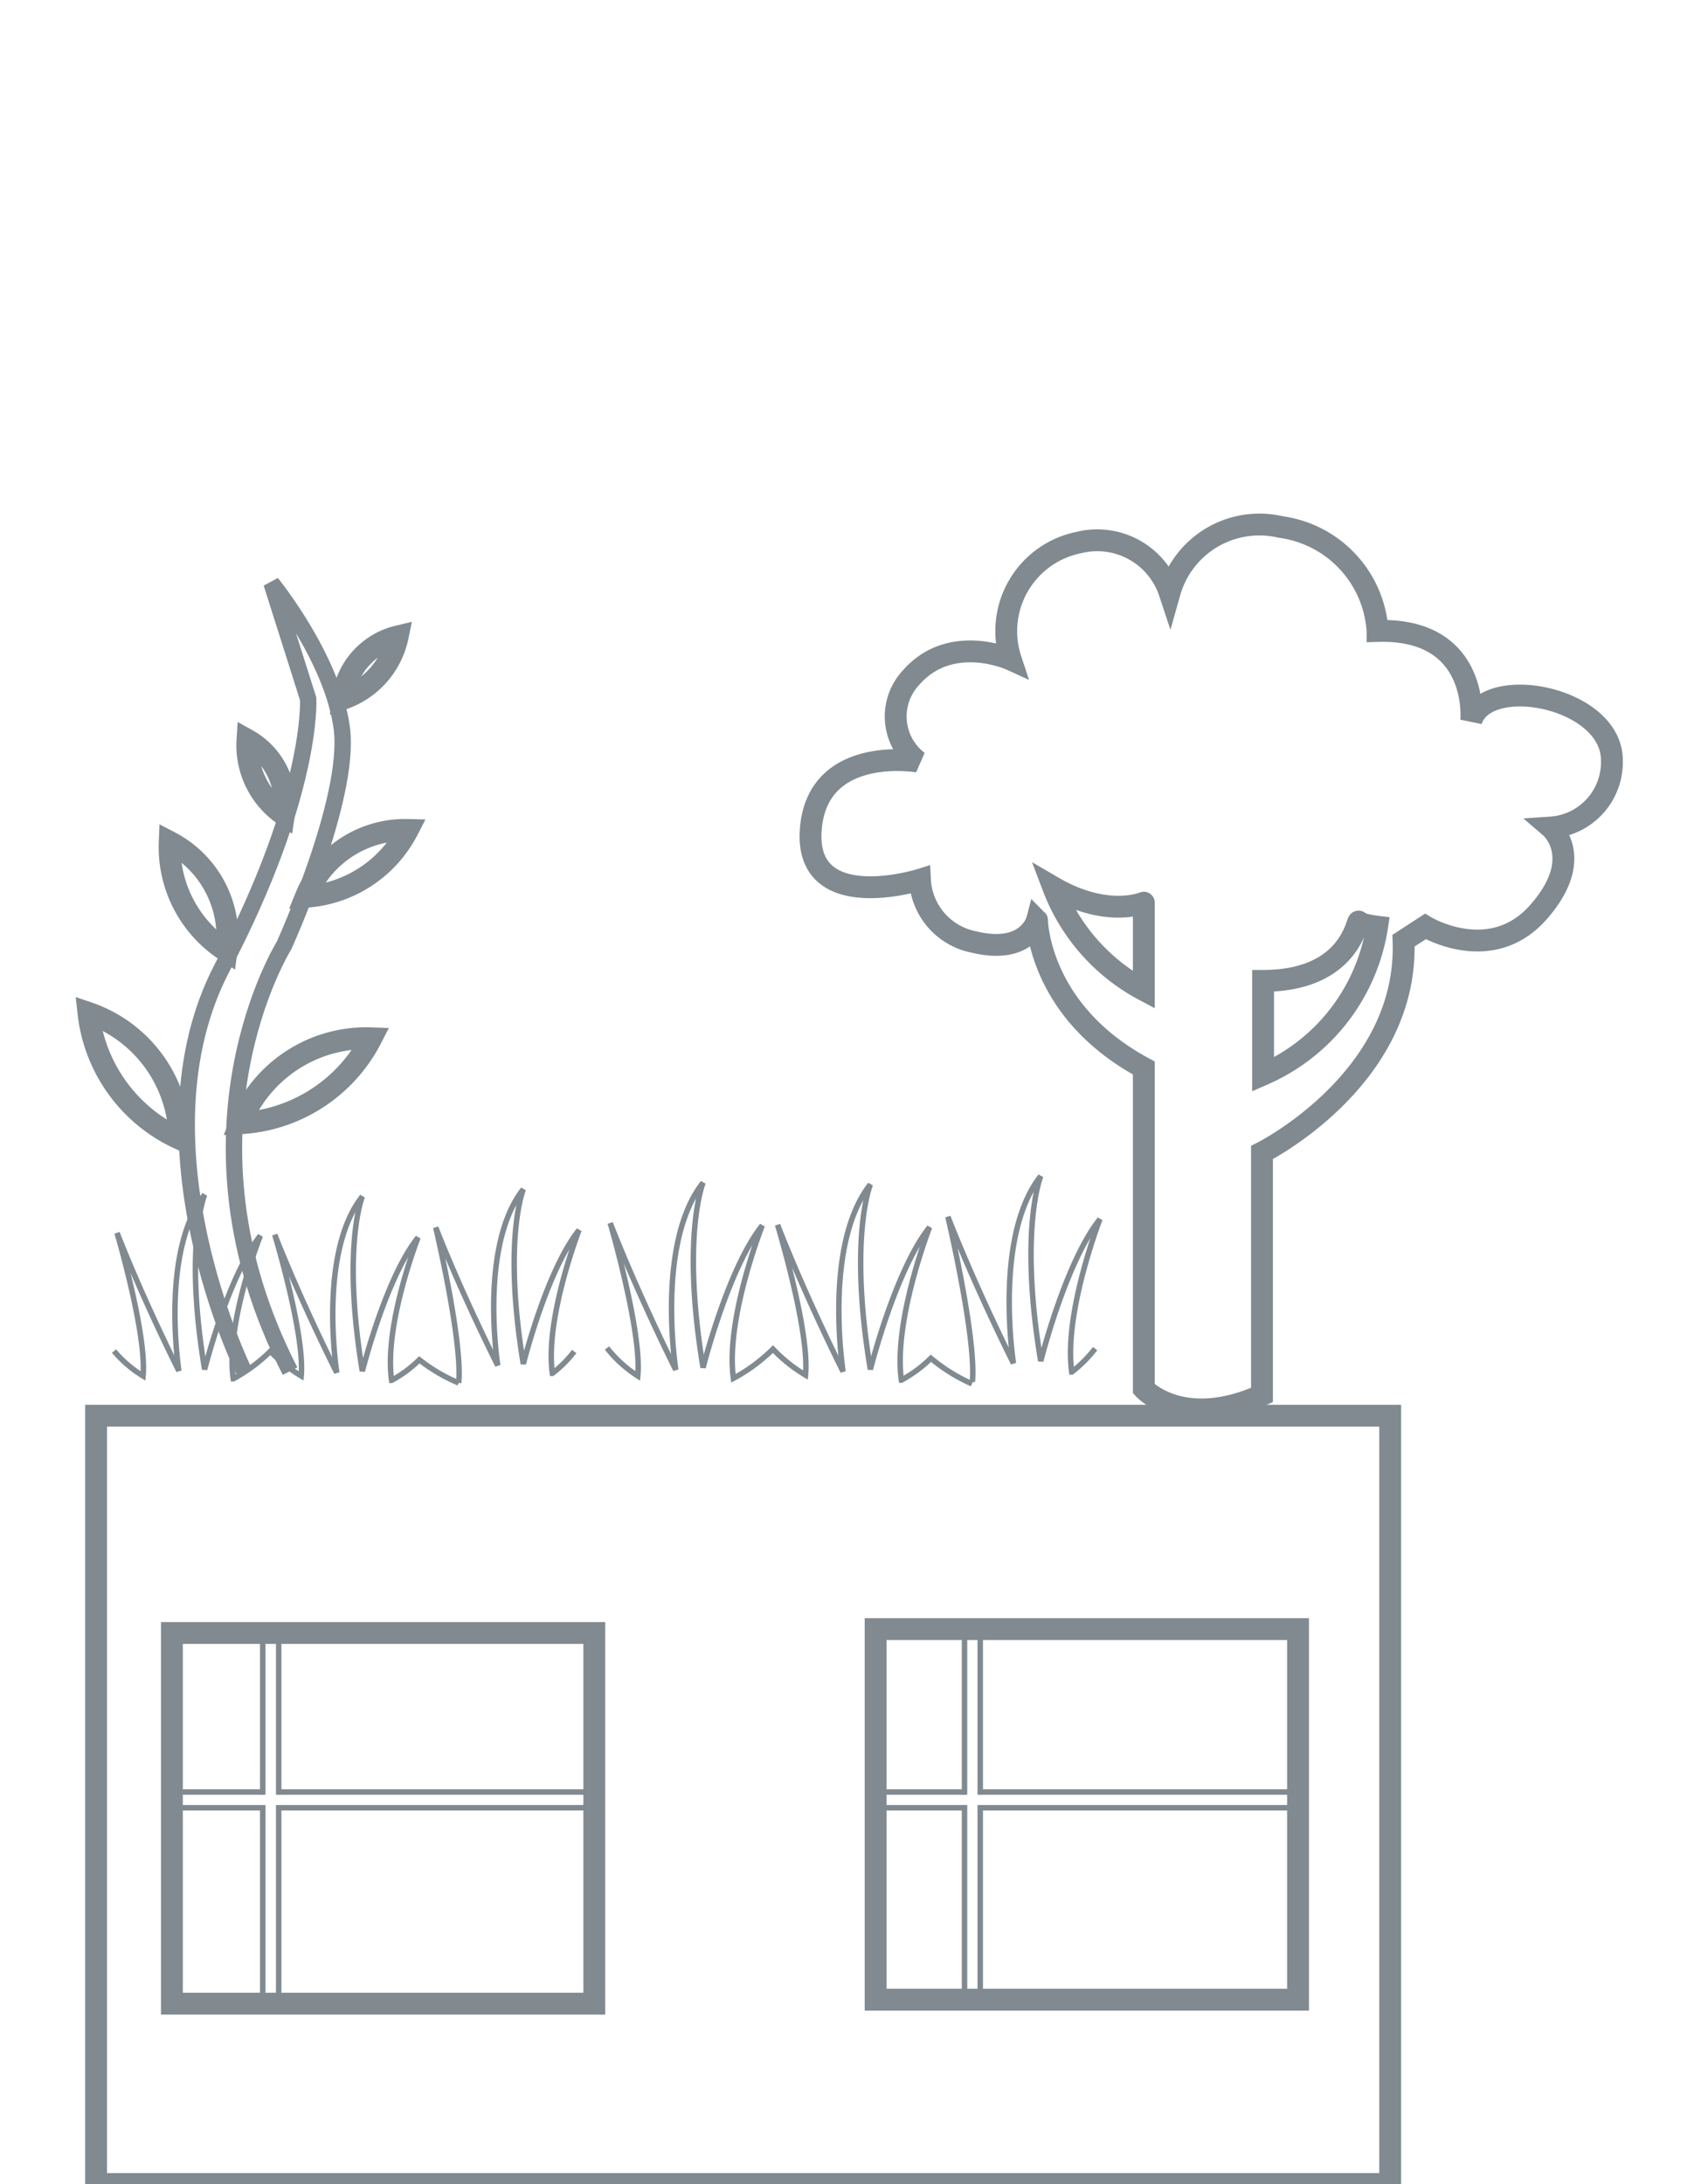 <svg xmlns="http://www.w3.org/2000/svg" viewBox="0 0 77.88 100"><defs><style>.cls-1,.cls-2,.cls-3,.cls-4{fill:none;stroke:#808a90;}.cls-1,.cls-4{stroke-width:0.25px;}.cls-3{stroke-width:0.75px;}.cls-4{stroke-miterlimit:10;}</style></defs><title>icons</title><g id="Layer_2" data-name="Layer 2"><path class="cls-1" d="M27.79,61.72A5.71,5.71,0,0,0,29.2,63s0,0,0,0c.2-2-1.26-7-1.26-7s1.06,2.8,3,6.72c0,0-.92-5.81,1.25-8.57,0,0-1,2.44,0,8.47,0,0,1.14-4.54,2.71-6.51,0,0-1.7,4.3-1.32,7a7.91,7.91,0,0,0,1.81-1.34,6.93,6.93,0,0,0,1.49,1.19c.2-2-1.28-6.88-1.28-6.88s1.06,2.8,3,6.72c0,0-.92-5.81,1.25-8.57,0,0-1,2.44,0,8.47,0,0,1.14-4.54,2.71-6.51,0,0-1.67,4.29-1.29,7a6,6,0,0,0,1.35-1,8,8,0,0,0,1.88,1.17"/><path class="cls-1" d="M44.52,63.27c.19-2-1.12-7.56-1.12-7.56s1.06,2.8,3,6.71c0,0-.92-5.81,1.25-8.57,0,0-1,2.45,0,8.47,0,0,1.14-4.54,2.71-6.5,0,0-1.67,4.31-1.29,7a6,6,0,0,0,1.07-1.07"/><path class="cls-1" d="M5.22,61.86A5.41,5.41,0,0,0,6.55,63s0,0,0,0c.18-1.89-1.19-6.55-1.19-6.55s1,2.63,2.83,6.32c0,0-.86-5.47,1.18-8.07,0,0-.95,2.3,0,8,0,0,1.07-4.27,2.55-6.12,0,0-1.6,4-1.24,6.55a7.56,7.56,0,0,0,1.7-1.26A6.65,6.65,0,0,0,13.79,63c.18-1.88-1.21-6.47-1.21-6.47s1,2.63,2.84,6.32c0,0-.87-5.47,1.17-8.07,0,0-.94,2.3,0,8,0,0,1.07-4.27,2.55-6.12,0,0-1.57,4-1.21,6.54a5.6,5.6,0,0,0,1.27-.94A7.7,7.7,0,0,0,21,63.32"/><path class="cls-1" d="M21,63.32c.19-1.89-1.05-7.12-1.05-7.12s1,2.63,2.84,6.32c0,0-.87-5.47,1.17-8.07,0,0-.94,2.3,0,8,0,0,1.07-4.28,2.55-6.13,0,0-1.57,4.06-1.22,6.56a5.31,5.31,0,0,0,1-1"/><path class="cls-2" d="M52.37,48.9V63.59s1.77,1.92,5.41.28V52.77s6.72-3.36,6.48-9.7l1-.65s3,1.82,5.18-.66.56-3.87.56-3.87a3,3,0,0,0,2.8-3.08c0-2.89-5.74-4-6.44-1.81,0,0,.42-4.25-4.29-4.11a5.13,5.13,0,0,0-4.43-4.76,4.27,4.27,0,0,0-5.09,3,3.49,3.49,0,0,0-4.15-2.29,4.14,4.14,0,0,0-3.12,5.36s-2.76-1.26-4.58.84a2.6,2.6,0,0,0,.33,3.83S37.4,34.07,37.12,38s5,2.28,5,2.28a3.06,3.06,0,0,0,2.47,2.85c2.47.6,2.89-1,2.89-1S47.52,46.29,52.37,48.9Z"/><path class="cls-2" d="M48.22,40.62a8.93,8.93,0,0,0,4.15,4.71v-4S50.69,42.06,48.22,40.62Z"/><path class="cls-2" d="M57.83,44.91V49.2a8.86,8.86,0,0,0,5.22-6.77s-.75-.09-.84-.23S61.88,44.91,57.83,44.91Z"/><rect class="cls-2" x="4.4" y="64.82" width="59.25" height="35.18"/><rect class="cls-2" x="7.87" y="74.77" width="19.34" height="16.97"/><rect class="cls-2" x="40.09" y="74.59" width="19.34" height="16.97"/><path class="cls-3" d="M11.17,62.78S6,52.27,10.18,44.29,14.11,32,14.11,32L12.43,26.7s2.8,3.43,3.22,6.65S13,43.3,13,43.3s-5.33,8.55.28,19.48"/><path class="cls-2" d="M14,41.06A4.91,4.91,0,0,1,18.67,38,5.67,5.67,0,0,1,14,41.06Z"/><path class="cls-2" d="M11,51.43a6.22,6.22,0,0,1,6-3.89A7.18,7.18,0,0,1,11,51.43Z"/><path class="cls-2" d="M15.69,32a3.32,3.32,0,0,1,2.52-2.86A3.84,3.84,0,0,1,15.69,32Z"/><path class="cls-2" d="M10.37,43.55a4.9,4.9,0,0,0-2.6-5A5.66,5.66,0,0,0,10.37,43.55Z"/><path class="cls-2" d="M8.22,52.14a6.17,6.17,0,0,0-4.17-5.76A7.2,7.2,0,0,0,8.22,52.14Z"/><path class="cls-2" d="M13,37.31a3.34,3.34,0,0,0-1.67-3.43A3.86,3.86,0,0,0,13,37.31Z"/><line class="cls-4" x1="12.35" y1="91.74" x2="11.63" y2="91.74"/><polyline class="cls-4" points="44.88 82.65 44.88 91.86 44.16 91.86 44.16 82.65"/><polyline class="cls-4" points="44.16 82.17 44.16 74.59 44.88 74.59 44.88 82.17"/><polyline class="cls-4" points="44.26 82.77 44.21 82.77 40.09 82.77 40.09 82.05 44.25 82.05"/><polyline class="cls-4" points="44.8 82.05 59.21 82.05 59.21 82.77 44.81 82.77"/><line class="cls-4" x1="12.03" y1="91.86" x2="12.03" y2="82.65"/><line class="cls-4" x1="12.76" y1="82.65" x2="12.76" y2="91.86"/><line class="cls-4" x1="12.76" y1="74.59" x2="12.76" y2="82.17"/><line class="cls-4" x1="12.03" y1="82.17" x2="12.03" y2="74.59"/><line class="cls-4" x1="7.97" y1="82.05" x2="12.12" y2="82.05"/><polyline class="cls-4" points="12.14 82.77 12.08 82.77 7.97 82.77"/><line class="cls-4" x1="27.09" y1="82.77" x2="12.68" y2="82.77"/><line class="cls-4" x1="12.67" y1="82.05" x2="27.09" y2="82.05"/><line class="cls-4" x1="27.1" y1="82.68" x2="27.1" y2="83.41"/><line class="cls-4" x1="8.11" y1="82.41" x2="8.11" y2="81.68"/></g></svg>